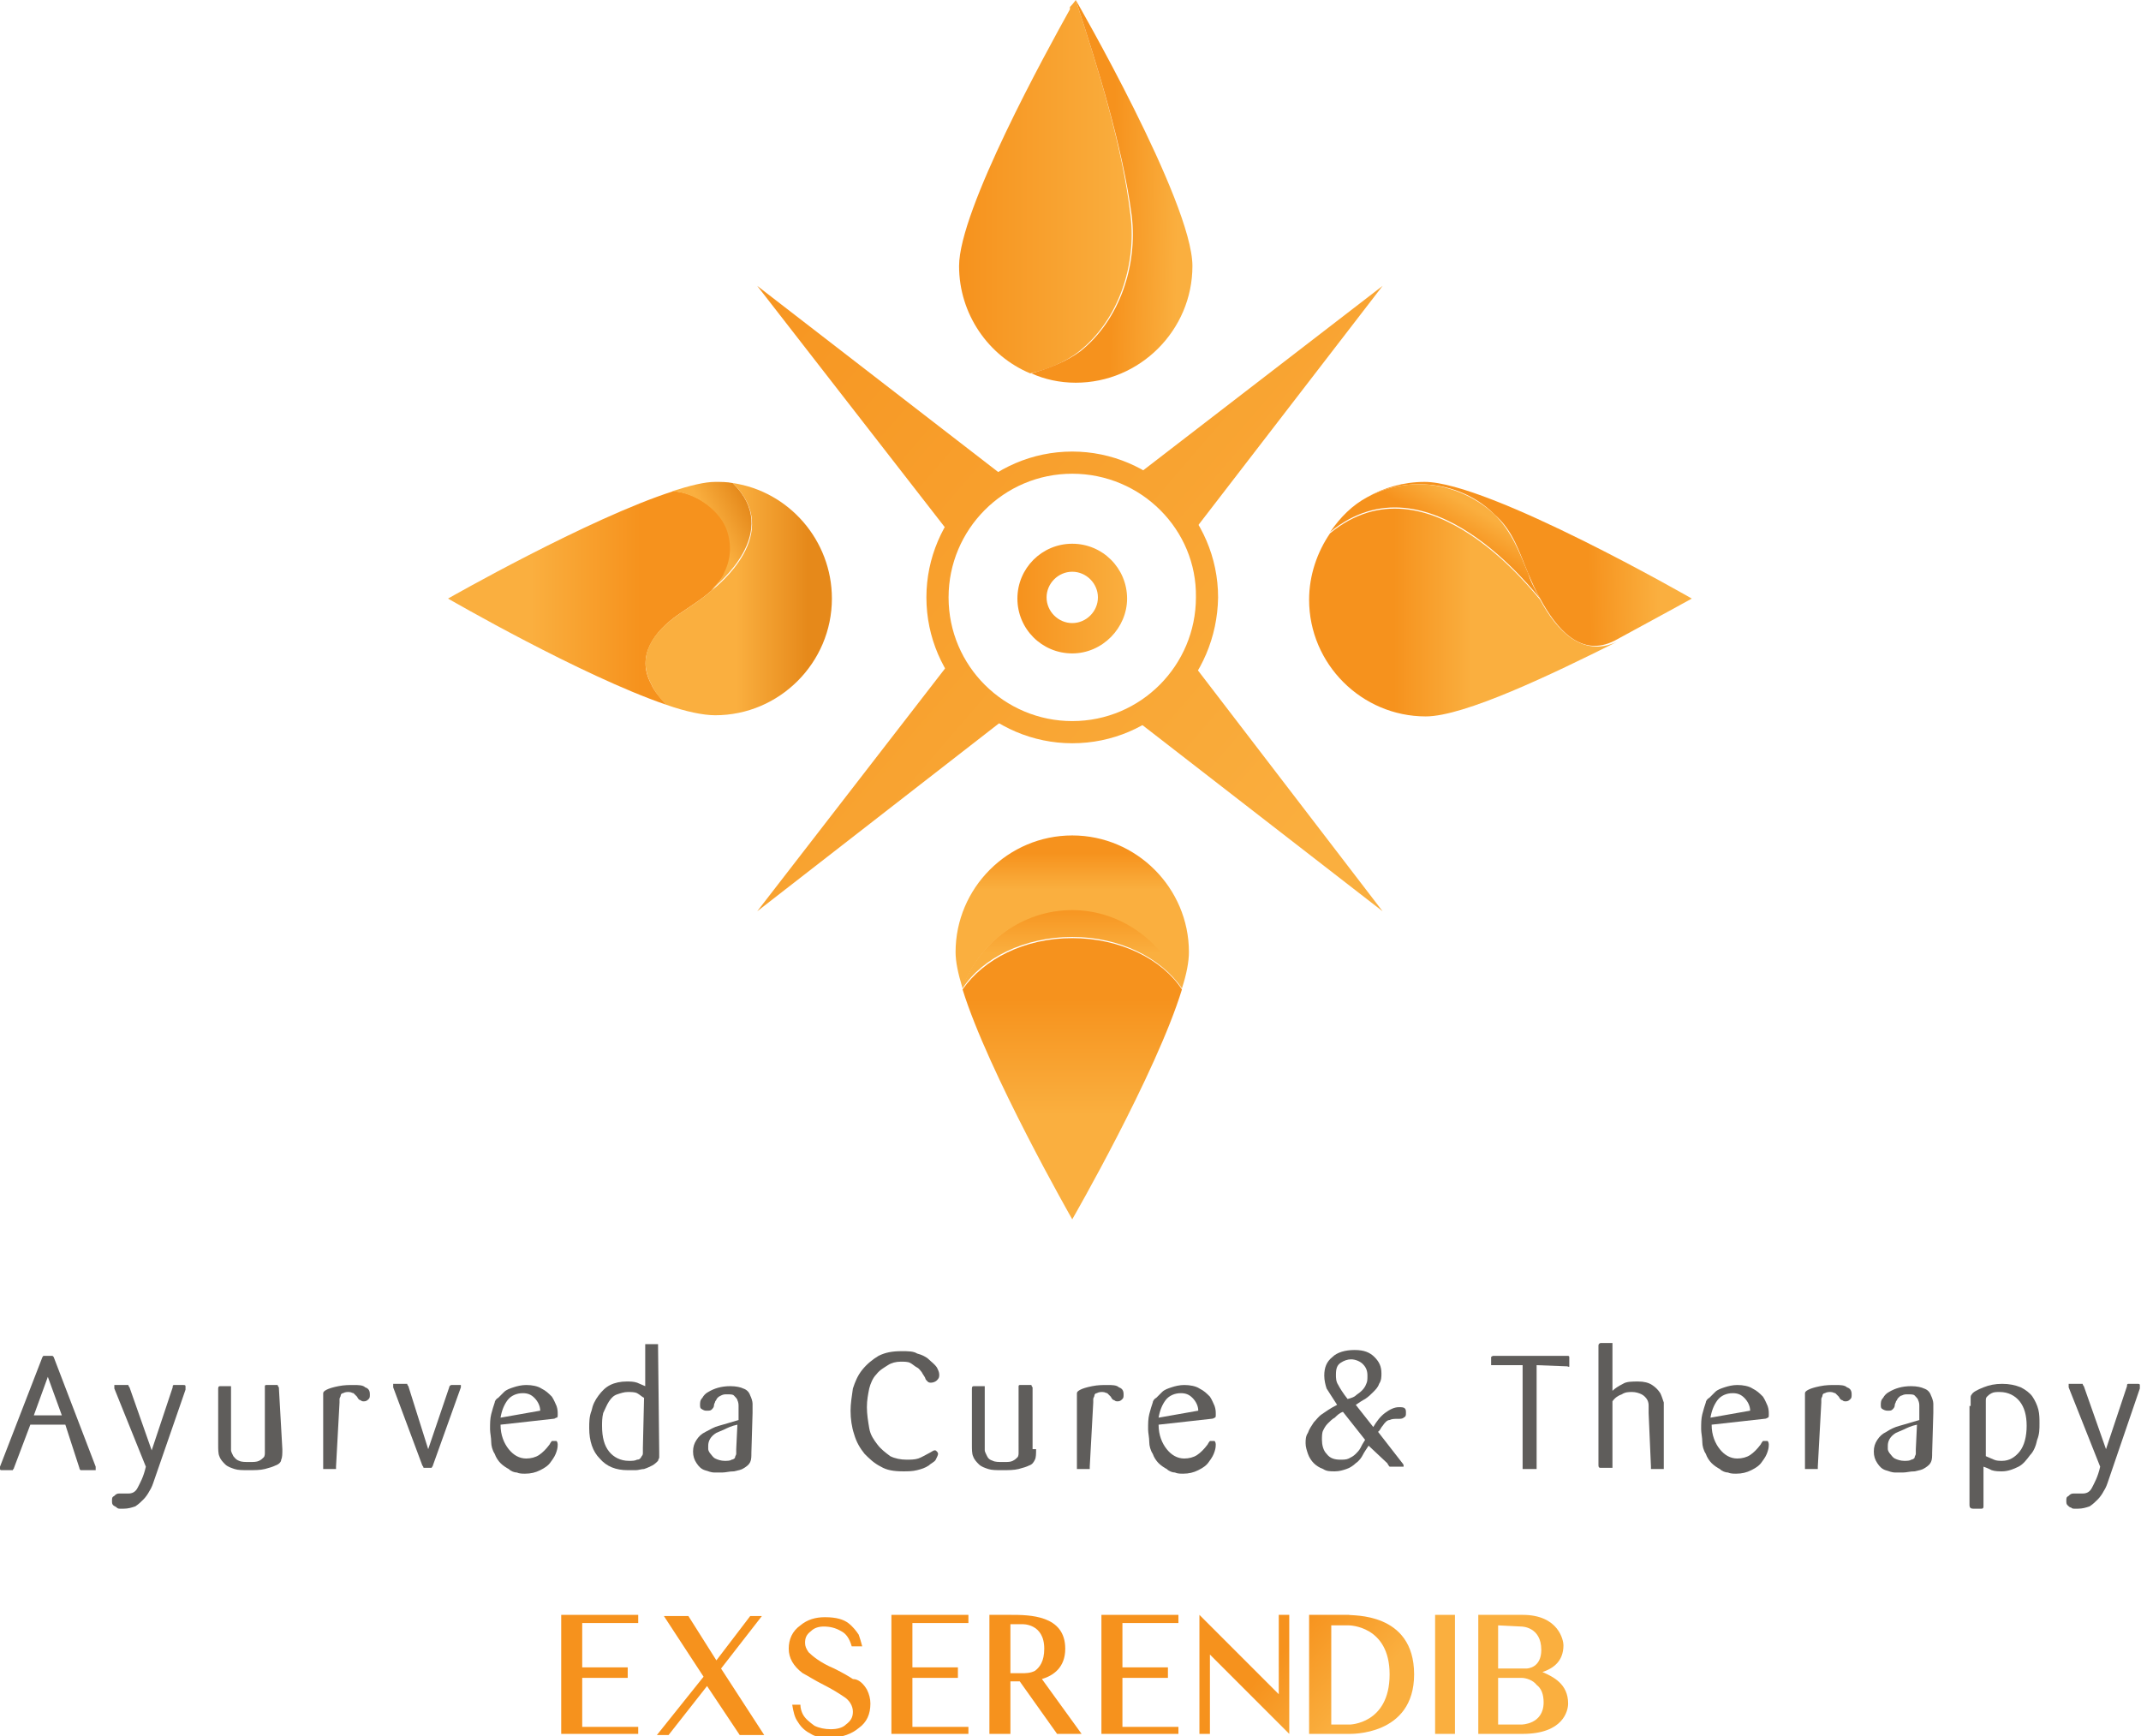 <?xml version="1.0" encoding="utf-8"?>
<!-- Generator: Adobe Illustrator 22.1.0, SVG Export Plug-In . SVG Version: 6.00 Build 0)  -->
<svg version="1.1" id="レイヤー_1" xmlns="http://www.w3.org/2000/svg" xmlns:xlink="http://www.w3.org/1999/xlink" x="0px"
	 y="0px" viewBox="0 0 183.5 148.8" style="enable-background:new 0 0 183.5 148.8;" xml:space="preserve">
<style type="text/css">
	.st0{fill:url(#SVGID_1_);}
	.st1{fill:url(#SVGID_2_);}
	.st2{fill:none;}
	.st3{fill:url(#SVGID_3_);}
	.st4{fill:url(#SVGID_4_);}
	.st5{fill:url(#SVGID_5_);}
	.st6{fill:url(#SVGID_6_);}
	.st7{fill:url(#SVGID_7_);}
	.st8{fill:url(#SVGID_8_);}
	.st9{fill:url(#SVGID_9_);}
	.st10{fill:url(#SVGID_10_);}
	.st11{fill:url(#SVGID_11_);}
	.st12{fill:url(#SVGID_12_);}
	.st13{fill:url(#SVGID_13_);}
	.st14{fill:url(#SVGID_14_);}
	.st15{fill:url(#SVGID_15_);}
	.st16{fill:url(#SVGID_16_);}
	.st17{fill:url(#SVGID_17_);}
	.st18{fill:url(#SVGID_18_);}
	.st19{fill:url(#SVGID_19_);}
	.st20{fill:url(#SVGID_20_);}
	.st21{fill:url(#SVGID_21_);}
	.st22{fill:#5F5D5B;}
	.st23{fill:#D62129;}
	.st24{fill:url(#SVGID_22_);}
	.st25{fill:url(#SVGID_23_);}
	.st26{fill:url(#SVGID_24_);}
	.st27{fill:url(#SVGID_25_);}
	.st28{fill:url(#SVGID_26_);}
	.st29{fill:url(#SVGID_27_);}
</style>
<linearGradient id="SVGID_1_" gradientUnits="userSpaceOnUse" x1="136.153" y1="233.897" x2="142.069" y2="234.013" gradientTransform="matrix(1 0 0 -1 0 282.081)">
	<stop  offset="0" style="stop-color:#F6921D"/>
	<stop  offset="1" style="stop-color:#FAAF3F"/>
</linearGradient>
<path class="st0" d="M132,51.3L132,51.3L132,51.3c-0.4-0.7-0.7-1.4-1-2.1c-0.8-1.9-1.3-3.7-2.9-5.1c-1.7-1.7-4-2.6-6.5-2.6
	c-1.6,0-3.1,0.4-4.4,1.1c1.4-0.8,3.1-1.3,4.9-1.3c5.5,0,22.9,10,22.9,10s-2.9,1.6-6.6,3.6C135.5,56.4,133.4,53.9,132,51.3z"/>
<linearGradient id="SVGID_2_" gradientUnits="userSpaceOnUse" x1="119.473" y1="229.646" x2="126.161" y2="229.646" gradientTransform="matrix(1 0 0 -1 0 282.081)">
	<stop  offset="0" style="stop-color:#F6921D"/>
	<stop  offset="1" style="stop-color:#FAAF3F"/>
</linearGradient>
<path class="st1" d="M122.2,61.4c-5.5,0-10-4.5-10-10c0-2.1,0.7-4.1,1.8-5.7c8.4-6.9,17.6,5.3,18,5.7l0,0l0,0c1.4,2.6,3.6,5,6.6,3.6
	C133,57.8,125.5,61.4,122.2,61.4z"/>
<path class="st2" d="M116.5,27.8C116.5,27.8,116.5,27.8,116.5,27.8c0.7,1.3,1.7,2.4,2.9,3.2"/>
<path class="st2" d="M119.4,31C119.4,31,119.4,31,119.4,31"/>
<path class="st2" d="M138.5,54.9C138.5,54.9,138.5,54.9,138.5,54.9"/>
<linearGradient id="SVGID_3_" gradientUnits="userSpaceOnUse" x1="54.884" y1="230.873" x2="45.494" y2="230.873" gradientTransform="matrix(1 0 0 -1 0 282.081)">
	<stop  offset="0" style="stop-color:#F6921D"/>
	<stop  offset="1" style="stop-color:#FAAF3F"/>
</linearGradient>
<path class="st3" d="M57.7,42.1L57.7,42.1c1.9,0.1,3.9,1.5,4.6,3.1c0.5,1.2,0.5,2.7-0.1,3.8c-0.3,0.6-0.8,1.1-1.2,1.6l0,0l0,0
	c-0.9,0.8-1.9,1.4-2.9,2.1c-2,1.4-3.6,3.5-2.3,5.9c0.3,0.7,0.8,1.2,1.3,1.8c-7.3-2.5-18.7-9.1-18.7-9.1S50.5,44.4,57.7,42.1z"/>
<linearGradient id="SVGID_4_" gradientUnits="userSpaceOnUse" x1="64.437" y1="238.465" x2="61.163" y2="236.719" gradientTransform="matrix(1 0 0 -1 0 282.081)">
	<stop  offset="0" style="stop-color:#E4881A"/>
	<stop  offset="1" style="stop-color:#FAAF3F"/>
</linearGradient>
<path class="st4" d="M61.3,41.3c0.5,0,1,0,1.5,0.1c4.3,4.2-1.3,8.7-1.9,9.2c0.5-0.5,1-1,1.2-1.6c0.6-1.2,0.6-2.6,0.1-3.8
	c-0.7-1.6-2.7-3-4.6-3.1C59.2,41.6,60.4,41.3,61.3,41.3z"/>
<linearGradient id="SVGID_5_" gradientUnits="userSpaceOnUse" x1="69.253" y1="230.683" x2="63.136" y2="230.683" gradientTransform="matrix(1 0 0 -1 0 282.081)">
	<stop  offset="0" style="stop-color:#E6891A"/>
	<stop  offset="1" style="stop-color:#FAAF3F"/>
</linearGradient>
<path class="st5" d="M62.8,41.4c4.8,0.7,8.5,4.9,8.5,9.9c0,5.5-4.5,10-10,10c-1,0-2.5-0.3-4.2-0.9l0,0c-0.5-0.5-1-1.1-1.3-1.8
	c-1.3-2.5,0.3-4.5,2.3-5.9c1-0.7,2-1.3,2.9-2.1l0,0l0,0C61.5,50.2,67.2,45.7,62.8,41.4z"/>
<linearGradient id="SVGID_6_" gradientUnits="userSpaceOnUse" x1="91.865" y1="196.447" x2="91.865" y2="186.484" gradientTransform="matrix(1 0 0 -1 0 282.081)">
	<stop  offset="0" style="stop-color:#F6921D"/>
	<stop  offset="1" style="stop-color:#FAAF3F"/>
</linearGradient>
<path class="st6" d="M82.5,84.8c1.8-2.6,5.3-4.4,9.4-4.4c4.1,0,7.7,1.8,9.4,4.4c-2.2,7.2-9.4,19.7-9.4,19.7S84.7,91.9,82.5,84.8z"/>
<linearGradient id="SVGID_7_" gradientUnits="userSpaceOnUse" x1="91.865" y1="204.667" x2="91.865" y2="200.367" gradientTransform="matrix(1 0 0 -1 0 282.081)">
	<stop  offset="0" style="stop-color:#F6921D"/>
	<stop  offset="1" style="stop-color:#FAAF3F"/>
</linearGradient>
<path class="st7" d="M82.5,84.6c1.4-3.8,5.1-6.7,9.4-6.7s8,2.8,9.4,6.7c0,0,0,0.1,0,0.1c-1.8-2.6-5.3-4.4-9.4-4.4
	c-4.1,0-7.7,1.8-9.4,4.4C82.5,84.7,82.5,84.7,82.5,84.6z"/>
<linearGradient id="SVGID_8_" gradientUnits="userSpaceOnUse" x1="91.889" y1="208.966" x2="91.889" y2="205.823" gradientTransform="matrix(1 0 0 -1 0 282.081)">
	<stop  offset="0" style="stop-color:#F6921D"/>
	<stop  offset="1" style="stop-color:#FAAF3F"/>
</linearGradient>
<path class="st8" d="M81.9,81.6c0-5.5,4.5-10,10-10c5.5,0,10,4.5,10,10c0,0.8-0.2,1.9-0.6,3.1c-1.4-3.8-5.1-6.7-9.4-6.7
	c-4.3,0-8,2.8-9.4,6.7C82.1,83.4,81.9,82.4,81.9,81.6z"/>
<linearGradient id="SVGID_9_" gradientUnits="userSpaceOnUse" x1="82.151" y1="266.041" x2="96.969" y2="266.041" gradientTransform="matrix(1 0 0 -1 0 282.081)">
	<stop  offset="0" style="stop-color:#F6921D"/>
	<stop  offset="1" style="stop-color:#FAAF3F"/>
</linearGradient>
<path class="st9" d="M92.5,30.1c-1.1,0.9-2.8,1.6-4.2,1.9c-3.6-1.5-6.1-5.1-6.1-9.2c0-4.8,7.5-18.4,9.5-22c0,0,0,0,0-0.1
	c0,0,0-0.1,0-0.1C92,0.3,92.2,0,92.2,0c1.9,5.8,4,12.5,4.7,18.5C97.4,22.7,95.9,27.4,92.5,30.1z"/>
<linearGradient id="SVGID_10_" gradientUnits="userSpaceOnUse" x1="95.385" y1="265.604" x2="100.991" y2="265.504" gradientTransform="matrix(1 0 0 -1 0 282.081)">
	<stop  offset="0" style="stop-color:#F6921D"/>
	<stop  offset="1" style="stop-color:#FAAF3F"/>
</linearGradient>
<path class="st10" d="M102.2,22.8c0,5.5-4.5,10-10,10c-1.4,0-2.7-0.3-3.8-0.8c1.4-0.4,3-1,4.2-1.9c3.4-2.7,4.9-7.4,4.4-11.6
	C96.2,12.5,94.1,5.8,92.2,0C92.2,0,102.2,17.3,102.2,22.8z"/>
<g>
	<path class="st2" d="M88.3,32.1c0,0-0.1,0-0.1,0"/>
</g>
<linearGradient id="SVGID_11_" gradientUnits="userSpaceOnUse" x1="124.56" y1="236.184" x2="126.07" y2="238.701" gradientTransform="matrix(1 0 0 -1 0 282.081)">
	<stop  offset="0" style="stop-color:#F6921D"/>
	<stop  offset="1" style="stop-color:#FAAF3F"/>
</linearGradient>
<path class="st11" d="M114,45.6C114,45.6,114.1,45.6,114,45.6L114,45.6c0.9-1.3,1.9-2.3,3.2-3c0,0,0,0,0,0c0,0,0,0,0,0
	c1.3-0.7,2.8-1.1,4.4-1.1c2.4,0,4.8,1,6.5,2.6c1.5,1.5,2.1,3.2,2.9,5.1c0.2,0.7,0.6,1.4,1,2.1C131.6,50.9,122.4,38.7,114,45.6z"/>
<linearGradient id="SVGID_12_" gradientUnits="userSpaceOnUse" x1="88.241" y1="105.376" x2="94.519" y2="99.726" gradientTransform="matrix(1 0 0 -1 0 282.081)">
	<stop  offset="0" style="stop-color:#F6921D"/>
	<stop  offset="1" style="stop-color:#FAAF3F"/>
</linearGradient>
<path class="st12" d="M54.7,148.6h-6.6v-10.2h6.6v0.7h-4.8v3.8h3.9v0.9h-3.9v4.2h4.8V148.6z"/>
<linearGradient id="SVGID_13_" gradientUnits="userSpaceOnUse" x1="91.963" y1="110.623" x2="98.241" y2="104.973" gradientTransform="matrix(1 0 0 -1 0 282.081)">
	<stop  offset="0" style="stop-color:#F6921D"/>
	<stop  offset="1" style="stop-color:#FAAF3F"/>
</linearGradient>
<path class="st13" d="M60.3,143.7l-3.4-5.2H59l2.4,3.8l2.9-3.8h1l-3.5,4.5l3.7,5.7h-2.1l-2.8-4.2l-3.3,4.2h-1L60.3,143.7z"/>
<linearGradient id="SVGID_14_" gradientUnits="userSpaceOnUse" x1="93.725" y1="117.981" x2="100.003" y2="112.331" gradientTransform="matrix(1 0 0 -1 0 282.081)">
	<stop  offset="0" style="stop-color:#F6921D"/>
	<stop  offset="1" style="stop-color:#FAAF3F"/>
</linearGradient>
<path class="st14" d="M74.3,144.8c0.2,0.4,0.3,0.8,0.3,1.2c0,0.9-0.3,1.6-1,2.1c-0.6,0.5-1.4,0.8-2.3,0.8c-0.3,0-0.6,0-0.8,0
	c-0.3,0-0.7-0.1-1-0.3c-0.4-0.2-0.8-0.5-1.1-1c-0.3-0.4-0.4-0.9-0.5-1.5h0.7c0,0.3,0.1,0.6,0.2,0.8c0.2,0.4,0.6,0.7,1,1
	c0.4,0.2,0.9,0.3,1.4,0.3s1-0.1,1.3-0.4c0.4-0.3,0.6-0.6,0.6-1.1c0-0.5-0.3-1-0.8-1.3c-0.3-0.2-0.9-0.6-1.7-1
	c-0.8-0.4-1.4-0.8-1.8-1c-0.8-0.6-1.2-1.3-1.2-2.1s0.3-1.5,1-2c0.6-0.5,1.3-0.7,2.1-0.7l0,0c1,0,1.6,0.2,2,0.5
	c0.4,0.3,0.7,0.7,0.9,1c0.1,0.3,0.2,0.6,0.3,1H73c-0.2-0.7-0.5-1.1-0.9-1.3c-0.5-0.3-1-0.4-1.5-0.4c-0.4,0-0.8,0.1-1.1,0.4
	c-0.4,0.3-0.5,0.6-0.5,1c0,0.3,0.1,0.5,0.3,0.8c0.3,0.3,1,0.9,2.2,1.4c0.8,0.4,1.3,0.7,1.6,0.9C73.6,143.9,74,144.3,74.3,144.8z"/>
<linearGradient id="SVGID_15_" gradientUnits="userSpaceOnUse" x1="97.134" y1="122.907" x2="103.412" y2="117.257" gradientTransform="matrix(1 0 0 -1 0 282.081)">
	<stop  offset="0" style="stop-color:#F6921D"/>
	<stop  offset="1" style="stop-color:#FAAF3F"/>
</linearGradient>
<path class="st15" d="M83,148.6h-6.6v-10.2H83v0.7h-4.8v3.8h3.9v0.9h-3.9v4.2H83V148.6z"/>
<linearGradient id="SVGID_16_" gradientUnits="userSpaceOnUse" x1="99.806" y1="127.138" x2="106.084" y2="121.487" gradientTransform="matrix(1 0 0 -1 0 282.081)">
	<stop  offset="0" style="stop-color:#F6921D"/>
	<stop  offset="1" style="stop-color:#FAAF3F"/>
</linearGradient>
<path class="st16" d="M90.6,148.6l-3.2-4.5h-0.8v4.5h-1.8v-10.2h1.8c1.6,0,4.7,0,4.7,2.9c0,1.6-1,2.3-2,2.6l3.4,4.7H90.6z
	 M89.5,141.3c0-2.2-1.9-2.1-1.9-2.1h-1v4.2h1c0.3,0,0.7,0,1.1-0.2h0C89.1,142.9,89.5,142.4,89.5,141.3z"/>
<linearGradient id="SVGID_17_" gradientUnits="userSpaceOnUse" x1="103.995" y1="132.901" x2="110.273" y2="127.251" gradientTransform="matrix(1 0 0 -1 0 282.081)">
	<stop  offset="0" style="stop-color:#F6921D"/>
	<stop  offset="1" style="stop-color:#FAAF3F"/>
</linearGradient>
<path class="st17" d="M101,148.6h-6.6v-10.2h6.6v0.7h-4.8v3.8h3.9v0.9h-3.9v4.2h4.8V148.6z"/>
<linearGradient id="SVGID_18_" gradientUnits="userSpaceOnUse" x1="107.49" y1="137.861" x2="113.768" y2="132.21" gradientTransform="matrix(1 0 0 -1 0 282.081)">
	<stop  offset="0" style="stop-color:#F6921D"/>
	<stop  offset="1" style="stop-color:#FAAF3F"/>
</linearGradient>
<path class="st18" d="M110.5,138.4v10.2l-6.8-6.8v6.8h-0.9v-10.2l6.8,6.8v-6.8H110.5z"/>
<linearGradient id="SVGID_19_" gradientUnits="userSpaceOnUse" x1="110.719" y1="142.655" x2="116.997" y2="137.004" gradientTransform="matrix(1 0 0 -1 0 282.081)">
	<stop  offset="0" style="stop-color:#F6921D"/>
	<stop  offset="1" style="stop-color:#FAAF3F"/>
</linearGradient>
<path class="st19" d="M121.2,143.5c0,5.3-5.5,5.1-5.6,5.1h-3.4v-10.2h3.4C115.8,138.5,121.2,138.1,121.2,143.5z M119.1,143.5
	c0-4.2-3.5-4.2-3.5-4.2h-1.5v8.5h1.6C115.6,147.8,119.1,147.8,119.1,143.5z"/>
<linearGradient id="SVGID_20_" gradientUnits="userSpaceOnUse" x1="113.746" y1="147.628" x2="120.024" y2="141.978" gradientTransform="matrix(1 0 0 -1 0 282.081)">
	<stop  offset="0" style="stop-color:#F6921D"/>
	<stop  offset="1" style="stop-color:#FAAF3F"/>
</linearGradient>
<path class="st20" d="M124.7,148.6H123v-10.2h1.7V148.6z"/>
<linearGradient id="SVGID_21_" gradientUnits="userSpaceOnUse" x1="115.577" y1="150.934" x2="121.855" y2="145.284" gradientTransform="matrix(1 0 0 -1 0 282.081)">
	<stop  offset="0" style="stop-color:#F6921D"/>
	<stop  offset="1" style="stop-color:#FAAF3F"/>
</linearGradient>
<path class="st21" d="M134.4,146c0,0.6-0.4,2.6-3.9,2.6h-3.8v-10.2h3.8c3.1,0,3.5,2.2,3.5,2.6c0,1.4-0.9,2-1.8,2.3
	C133.1,143.7,134.4,144.3,134.4,146z M128.4,139.3v3.7h2.4c0.2,0,1.3-0.1,1.3-1.6c0-2-1.7-2-1.7-2L128.4,139.3L128.4,139.3z
	 M132.3,145.9c0-0.7-0.2-1.2-0.6-1.5c-0.3-0.4-0.9-0.6-1.3-0.6h-2v4h2C130.4,147.8,132.3,147.8,132.3,145.9z"/>
<path class="st22" d="M5.6,122.1h-3l-1.4,3.7c0,0.1-0.1,0.1-0.1,0.2c0,0-0.1,0-0.2,0H0.2c0,0-0.1,0-0.1,0c-0.1,0-0.1-0.1-0.1-0.1
	l0-0.1c0-0.1,0-0.1,0-0.1l3.6-9.3c0-0.1,0.1-0.1,0.1-0.2c0,0,0.1,0,0.1,0h0.6c0,0,0.1,0,0.1,0c0,0,0,0,0.1,0.1l3.6,9.4v0
	c0,0.1,0,0.1,0,0.2c0,0,0,0.1,0,0.1c0,0-0.1,0-0.1,0h-1c-0.1,0-0.2,0-0.2,0c0,0-0.1-0.1-0.1-0.2L5.6,122.1z M5.3,121.3L4.1,118
	l-1.2,3.3H5.3z"/>
<path class="st22" d="M13.2,126.9c-0.1,0.3-0.2,0.6-0.4,0.9c-0.1,0.2-0.3,0.5-0.5,0.7c-0.2,0.2-0.4,0.4-0.7,0.6
	c-0.3,0.1-0.6,0.2-1,0.2c-0.1,0-0.2,0-0.3,0s-0.2,0-0.3-0.1s-0.2-0.1-0.3-0.2c-0.1-0.1-0.1-0.2-0.1-0.4c0-0.2,0-0.3,0.2-0.4
	c0.1-0.1,0.2-0.2,0.4-0.2c0,0,0.1,0,0.4,0c0.2,0,0.3,0,0.4,0c0.3,0,0.6-0.1,0.8-0.5s0.5-0.9,0.7-1.8L9.8,119l0,0c0-0.1,0-0.1,0-0.2
	c0-0.1,0-0.1,0-0.1c0,0,0.1,0,0.2,0h0.8c0.1,0,0.2,0,0.2,0c0,0,0,0.1,0.1,0.2l1.9,5.4l1.8-5.4c0-0.1,0-0.2,0.1-0.2c0,0,0,0,0.1,0
	h0.7c0.1,0,0.2,0,0.2,0.1c0,0,0,0,0,0.1c0,0,0,0.1,0,0.2L13.2,126.9z"/>
<path class="st22" d="M24.2,124.2c0,0.4,0,0.7-0.1,0.9c0,0.2-0.2,0.4-0.5,0.5c-0.2,0.1-0.5,0.2-0.9,0.3c-0.4,0.1-0.9,0.1-1.4,0.1
	s-0.9,0-1.2-0.1c-0.3-0.1-0.6-0.2-0.8-0.4c-0.2-0.2-0.4-0.4-0.5-0.7c-0.1-0.2-0.1-0.6-0.1-1V119c0-0.2,0.1-0.2,0.2-0.2h0.7
	c0.1,0,0.2,0,0.2,0c0,0,0,0.1,0,0.2v4.7l0,0c0,0.2,0,0.4,0,0.6c0,0.1,0.1,0.3,0.2,0.5c0.1,0.1,0.2,0.3,0.5,0.4
	c0.2,0.1,0.5,0.1,0.9,0.1c0.3,0,0.6,0,0.8-0.1c0.2-0.1,0.3-0.2,0.4-0.3c0.1-0.1,0.1-0.3,0.1-0.4c0-0.1,0-0.3,0-0.6V119
	c0-0.1,0-0.1,0-0.2c0,0,0-0.1,0.1-0.1c0,0,0.3,0,0.8,0c0.1,0,0.2,0,0.2,0c0,0,0,0.1,0.1,0.2L24.2,124.2L24.2,124.2z"/>
<path class="st22" d="M28.8,125.7c0,0.1,0,0.2,0,0.2c0,0-0.1,0-0.2,0h-0.7c-0.1,0-0.2,0-0.2,0s0-0.1,0-0.2v-5.8c0-0.2,0-0.4,0-0.5
	c0-0.1,0.1-0.2,0.3-0.3c0.2-0.1,0.5-0.2,1-0.3s0.9-0.1,1.3-0.1c0.4,0,0.8,0,1,0.2c0.3,0.1,0.4,0.3,0.4,0.6c0,0.2,0,0.3-0.1,0.4
	c-0.1,0.1-0.2,0.2-0.4,0.2c-0.1,0-0.2,0-0.3-0.1c-0.1,0-0.2-0.1-0.3-0.3c-0.1-0.1-0.2-0.2-0.3-0.3c-0.1,0-0.2-0.1-0.4-0.1
	s-0.3,0-0.5,0.1c-0.1,0-0.2,0.1-0.2,0.2c0,0.1-0.1,0.2-0.1,0.3c0,0.1,0,0.2,0,0.3l0,0L28.8,125.7L28.8,125.7z"/>
<path class="st22" d="M36.7,124.2l1.8-5.3c0-0.1,0.1-0.2,0.2-0.2h0.7c0,0,0.1,0,0.1,0s0,0,0,0.1v0c0,0,0,0.1,0,0.1l-2.4,6.7
	c0,0.1-0.1,0.1-0.1,0.2c0,0-0.1,0-0.1,0h-0.5c0,0-0.1,0-0.1,0c0,0,0-0.1-0.1-0.2l-2.5-6.7c0-0.1,0-0.1,0-0.2c0-0.1,0-0.1,0-0.1
	s0.1,0,0.1,0h0.9c0.1,0,0.2,0,0.2,0c0,0,0,0.1,0.1,0.2L36.7,124.2z"/>
<path class="st22" d="M42.9,122.1c0,0.9,0.3,1.6,0.7,2.1c0.4,0.5,0.9,0.8,1.5,0.8c0.4,0,0.8-0.1,1.1-0.3c0.3-0.2,0.6-0.5,0.9-0.9
	c0.1-0.2,0.2-0.3,0.2-0.3c0,0,0.1,0,0.2,0c0,0,0.1,0,0.2,0c0,0,0.1,0.1,0.1,0.3c0,0.1,0,0.3-0.1,0.6c-0.1,0.3-0.2,0.5-0.5,0.9
	c-0.2,0.3-0.5,0.5-0.9,0.7c-0.4,0.2-0.8,0.3-1.3,0.3c-0.2,0-0.5,0-0.7-0.1c-0.2,0-0.5-0.1-0.7-0.3c-0.2-0.1-0.5-0.3-0.7-0.5
	c-0.2-0.2-0.4-0.5-0.5-0.8c-0.2-0.3-0.3-0.7-0.3-1c0-0.4-0.1-0.8-0.1-1.1c0-0.5,0-0.9,0.1-1.3c0.1-0.4,0.2-0.7,0.3-1
	c0-0.1,0.1-0.3,0.3-0.4c0.1-0.1,0.3-0.3,0.5-0.5c0.2-0.2,0.5-0.3,0.8-0.4c0.3-0.1,0.7-0.2,1.1-0.2c0.5,0,1,0.1,1.3,0.3
	c0.4,0.2,0.6,0.4,0.9,0.7c0.2,0.3,0.3,0.6,0.4,0.8c0.1,0.3,0.1,0.5,0.1,0.7s0,0.3-0.1,0.3s-0.1,0.1-0.3,0.1l0,0L42.9,122.1z
	 M46.3,120.9c0-0.4-0.2-0.8-0.5-1.1c-0.3-0.3-0.6-0.4-1-0.4c-0.5,0-1,0.2-1.3,0.6c-0.3,0.4-0.5,0.9-0.6,1.5L46.3,120.9z"/>
<path class="st22" d="M56.5,124.5c0,0.2,0,0.3,0,0.4c0,0.1-0.1,0.2-0.1,0.3c-0.1,0.1-0.3,0.3-0.5,0.4c-0.2,0.1-0.4,0.2-0.7,0.3
	c-0.2,0-0.5,0.1-0.7,0.1c-0.2,0-0.5,0-0.7,0c-1,0-1.8-0.3-2.4-1c-0.6-0.6-0.9-1.5-0.9-2.6c0-0.5,0-1,0.2-1.5
	c0.1-0.5,0.3-0.9,0.6-1.3c0.3-0.4,0.6-0.7,1-0.9c0.4-0.2,0.9-0.3,1.4-0.3c0.3,0,0.6,0,0.9,0.1c0.2,0.1,0.5,0.2,0.7,0.3v-3.4
	c0-0.1,0-0.2,0-0.2c0,0,0.1,0,0.2,0h0.7c0.1,0,0.2,0,0.2,0c0,0,0,0.1,0,0.2L56.5,124.5L56.5,124.5z M55.2,119.8
	c-0.2-0.1-0.4-0.3-0.6-0.4s-0.5-0.1-0.8-0.1c-0.3,0-0.6,0.1-0.9,0.2c-0.3,0.1-0.5,0.3-0.7,0.6c-0.2,0.3-0.3,0.6-0.5,1
	c-0.1,0.4-0.1,0.8-0.1,1.1c0,1,0.2,1.7,0.6,2.2s1,0.8,1.7,0.8c0.3,0,0.5,0,0.7-0.1c0.2,0,0.3-0.1,0.4-0.3c0.1-0.1,0.1-0.2,0.1-0.3
	c0-0.1,0-0.2,0-0.4l0,0L55.2,119.8L55.2,119.8z"/>
<path class="st22" d="M64.4,124.5c0,0.3,0,0.6-0.1,0.8c-0.1,0.2-0.2,0.3-0.5,0.5s-0.5,0.2-0.9,0.3c-0.4,0-0.7,0.1-1,0.1
	c-0.2,0-0.4,0-0.7,0c-0.2,0-0.5-0.1-0.8-0.2s-0.5-0.3-0.7-0.6c-0.2-0.3-0.3-0.6-0.3-1c0-0.4,0.1-0.7,0.3-1c0.2-0.3,0.4-0.5,0.8-0.7
	s0.7-0.4,1.1-0.5c0.4-0.1,1-0.3,1.7-0.5v-0.7c0-0.2,0-0.4,0-0.5c0-0.1,0-0.3-0.1-0.5c0-0.1-0.2-0.3-0.3-0.4
	c-0.1-0.1-0.3-0.1-0.6-0.1c-0.2,0-0.3,0-0.5,0.1s-0.2,0.1-0.3,0.2c-0.1,0.1-0.1,0.2-0.2,0.3c0,0.1-0.1,0.2-0.1,0.3l0,0
	c0,0.2-0.1,0.3-0.2,0.4s-0.2,0.1-0.4,0.1s-0.2,0-0.4-0.1s-0.2-0.2-0.2-0.4s0-0.4,0.2-0.6c0.1-0.2,0.3-0.4,0.5-0.5
	c0.5-0.3,1.1-0.5,1.9-0.5c0.5,0,0.9,0.1,1.1,0.2c0.3,0.1,0.5,0.3,0.6,0.6c0.1,0.2,0.2,0.5,0.2,0.7c0,0.2,0,0.5,0,0.8l0,0L64.4,124.5
	L64.4,124.5z M63.2,122.1c-0.5,0.1-0.9,0.3-1.1,0.4c-0.2,0.1-0.5,0.2-0.7,0.3c-0.5,0.3-0.7,0.7-0.7,1.1c0,0.1,0,0.2,0,0.3
	c0,0.1,0.1,0.3,0.2,0.4c0.1,0.1,0.2,0.3,0.4,0.4c0.2,0.1,0.5,0.2,0.8,0.2c0.2,0,0.5,0,0.6-0.1c0.1,0,0.3-0.1,0.3-0.2
	c0-0.1,0.1-0.2,0.1-0.3c0-0.1,0-0.2,0-0.4L63.2,122.1L63.2,122.1z"/>
<path class="st22" d="M79.3,118.1c-0.1-0.2-0.2-0.3-0.3-0.5c-0.1-0.1-0.2-0.3-0.4-0.4c-0.2-0.1-0.4-0.3-0.6-0.4
	c-0.2-0.1-0.5-0.1-0.8-0.1c-0.4,0-0.8,0.1-1.1,0.3c-0.3,0.2-0.7,0.4-1,0.8c-0.3,0.3-0.5,0.8-0.6,1.2c-0.1,0.5-0.2,1-0.2,1.6
	c0,0.6,0.1,1.2,0.2,1.8c0.1,0.6,0.4,1,0.7,1.4c0.3,0.4,0.7,0.7,1.1,1c0.4,0.2,0.9,0.3,1.4,0.3c0.3,0,0.7,0,1-0.1
	c0.3-0.1,0.6-0.3,1-0.5c0,0,0,0,0,0c0.2-0.1,0.3-0.2,0.4-0.2s0.1,0,0.2,0.1c0,0,0.1,0.1,0.1,0.2c0,0.1-0.1,0.3-0.2,0.5
	c-0.1,0.2-0.4,0.3-0.6,0.5c-0.3,0.2-0.6,0.3-1,0.4c-0.4,0.1-0.8,0.1-1.2,0.1c-0.8,0-1.4-0.1-1.9-0.4c-0.6-0.3-1-0.7-1.4-1.1
	c-0.4-0.5-0.7-1-0.9-1.7c-0.2-0.6-0.3-1.3-0.3-2c0-0.6,0.1-1.2,0.2-1.9c0.2-0.6,0.4-1.1,0.8-1.6c0.4-0.5,0.9-0.9,1.4-1.2
	c0.6-0.3,1.2-0.4,2-0.4c0.5,0,1,0,1.3,0.2c0.4,0.1,0.8,0.3,1,0.5s0.5,0.4,0.7,0.7c0.1,0.2,0.2,0.4,0.2,0.6c0,0.2,0,0.3-0.2,0.5
	c-0.1,0.1-0.3,0.2-0.5,0.2c-0.1,0-0.2,0-0.3-0.1C79.4,118.3,79.3,118.2,79.3,118.1z"/>
<path class="st22" d="M88.8,124.2c0,0.4,0,0.7-0.1,0.9s-0.2,0.4-0.5,0.5c-0.2,0.1-0.5,0.2-0.9,0.3s-0.9,0.1-1.4,0.1
	c-0.5,0-0.9,0-1.2-0.1c-0.3-0.1-0.6-0.2-0.8-0.4c-0.2-0.2-0.4-0.4-0.5-0.7c-0.1-0.2-0.1-0.6-0.1-1V119c0-0.2,0.1-0.2,0.2-0.2h0.7
	c0.1,0,0.2,0,0.2,0c0,0,0,0.1,0,0.2v4.7l0,0c0,0.2,0,0.4,0,0.6c0,0.1,0.1,0.3,0.2,0.5s0.2,0.3,0.5,0.4c0.2,0.1,0.5,0.1,0.9,0.1
	s0.6,0,0.8-0.1c0.2-0.1,0.3-0.2,0.4-0.3c0.1-0.1,0.1-0.3,0.1-0.4c0-0.1,0-0.3,0-0.6V119c0-0.1,0-0.1,0-0.2c0,0,0-0.1,0.1-0.1
	c0,0,0.3,0,0.8,0c0.1,0,0.2,0,0.2,0c0,0,0,0.1,0.1,0.2V124.2L88.8,124.2z"/>
<path class="st22" d="M93.4,125.7c0,0.1,0,0.2,0,0.2c0,0-0.1,0-0.2,0h-0.7c-0.1,0-0.2,0-0.2,0c0,0,0-0.1,0-0.2v-5.8
	c0-0.2,0-0.4,0-0.5c0-0.1,0.1-0.2,0.3-0.3c0.2-0.1,0.5-0.2,1-0.3s0.9-0.1,1.3-0.1s0.8,0,1,0.2c0.3,0.1,0.4,0.3,0.4,0.6
	c0,0.2,0,0.3-0.1,0.4s-0.2,0.2-0.4,0.2c-0.1,0-0.2,0-0.3-0.1c-0.1,0-0.2-0.1-0.3-0.3c-0.1-0.1-0.2-0.2-0.3-0.3
	c-0.1,0-0.2-0.1-0.4-0.1s-0.3,0-0.5,0.1c-0.1,0-0.2,0.1-0.2,0.2c0,0.1-0.1,0.2-0.1,0.3c0,0.1,0,0.2,0,0.3l0,0L93.4,125.7L93.4,125.7
	z"/>
<path class="st22" d="M99.3,122.1c0,0.9,0.3,1.6,0.7,2.1c0.4,0.5,0.9,0.8,1.5,0.8c0.4,0,0.8-0.1,1.1-0.3s0.6-0.5,0.9-0.9
	c0.1-0.2,0.2-0.3,0.2-0.3c0,0,0.1,0,0.2,0c0,0,0.1,0,0.2,0c0,0,0.1,0.1,0.1,0.3c0,0.1,0,0.3-0.1,0.6c-0.1,0.3-0.2,0.5-0.5,0.9
	c-0.2,0.3-0.5,0.5-0.9,0.7c-0.4,0.2-0.8,0.3-1.3,0.3c-0.2,0-0.5,0-0.7-0.1c-0.2,0-0.5-0.1-0.7-0.3c-0.2-0.1-0.5-0.3-0.7-0.5
	c-0.2-0.2-0.4-0.5-0.5-0.8c-0.2-0.3-0.3-0.7-0.3-1c0-0.4-0.1-0.8-0.1-1.1c0-0.5,0-0.9,0.1-1.3c0.1-0.4,0.2-0.7,0.3-1
	c0-0.1,0.1-0.3,0.3-0.4c0.1-0.1,0.3-0.3,0.5-0.5c0.2-0.2,0.5-0.3,0.8-0.4c0.3-0.1,0.7-0.2,1.1-0.2c0.5,0,1,0.1,1.3,0.3
	c0.4,0.2,0.6,0.4,0.9,0.7c0.2,0.3,0.3,0.6,0.4,0.8c0.1,0.3,0.1,0.5,0.1,0.7s0,0.3-0.1,0.3c0,0-0.1,0.1-0.3,0.1l0,0L99.3,122.1z
	 M102.7,120.9c0-0.4-0.2-0.8-0.5-1.1c-0.3-0.3-0.6-0.4-1-0.4c-0.5,0-1,0.2-1.3,0.6c-0.3,0.4-0.5,0.9-0.6,1.5L102.7,120.9z"/>
<path class="st22" d="M117.3,123.9c-0.2,0.3-0.4,0.6-0.5,0.8c-0.1,0.2-0.3,0.5-0.6,0.7c-0.2,0.2-0.5,0.4-0.8,0.5
	c-0.3,0.1-0.6,0.2-1,0.2c-0.4,0-0.7,0-1-0.2c-0.3-0.1-0.6-0.3-0.8-0.5c-0.2-0.2-0.4-0.5-0.5-0.8c-0.1-0.3-0.2-0.6-0.2-0.9
	c0-0.3,0-0.6,0.2-0.9c0.1-0.3,0.3-0.6,0.5-0.9c0.2-0.2,0.4-0.5,0.7-0.7c0.3-0.2,0.7-0.5,1.3-0.8c-0.4-0.6-0.7-1.1-0.9-1.4
	c-0.1-0.3-0.2-0.7-0.2-1.1c0-0.7,0.2-1.2,0.7-1.6c0.4-0.4,1.1-0.6,1.9-0.6c0.8,0,1.3,0.2,1.7,0.6c0.4,0.4,0.6,0.8,0.6,1.4
	c0,0.3,0,0.6-0.2,0.9c-0.1,0.3-0.3,0.5-0.5,0.7c-0.2,0.2-0.4,0.4-0.7,0.6c-0.2,0.1-0.5,0.3-0.8,0.5l1.5,1.9c0.3-0.5,0.6-0.9,1-1.2
	c0.4-0.3,0.8-0.5,1.2-0.5c0.2,0,0.4,0,0.5,0.1s0.1,0.2,0.1,0.4c0,0.2,0,0.3-0.2,0.4c-0.1,0.1-0.3,0.1-0.5,0.1c-0.3,0-0.5,0-0.7,0.1
	c-0.2,0-0.4,0.2-0.6,0.5c0,0-0.1,0.1-0.2,0.3c-0.1,0.1-0.1,0.2-0.2,0.2l2.1,2.7l0,0c0.1,0.1,0.1,0.2,0.1,0.2c0,0,0,0.1,0,0.1
	c0,0-0.1,0-0.2,0h-0.7c-0.2,0-0.3,0-0.3,0c0,0-0.1-0.1-0.2-0.3L117.3,123.9z M115.1,121c-0.3,0.1-0.5,0.3-0.7,0.5
	c-0.2,0.1-0.4,0.3-0.6,0.5c-0.2,0.2-0.3,0.4-0.4,0.6c-0.1,0.2-0.1,0.5-0.1,0.8c0,0.4,0.1,0.9,0.4,1.2c0.3,0.4,0.7,0.5,1.2,0.5
	c0.2,0,0.5,0,0.7-0.1c0.2-0.1,0.4-0.2,0.6-0.4c0.1-0.1,0.3-0.3,0.4-0.5c0.1-0.2,0.2-0.4,0.4-0.7L115.1,121z M116.2,119.6
	c0.1-0.1,0.3-0.2,0.5-0.4c0.1-0.1,0.3-0.3,0.4-0.6c0.1-0.2,0.1-0.4,0.1-0.7c0-0.4-0.1-0.7-0.4-1c-0.2-0.2-0.6-0.4-1-0.4
	c-0.3,0-0.6,0.1-0.9,0.3c-0.3,0.2-0.4,0.5-0.4,1c0,0.3,0,0.6,0.2,0.9c0.1,0.2,0.4,0.7,0.8,1.2C115.9,119.8,116.1,119.7,116.2,119.6z
	"/>
<path class="st22" d="M131.7,117v8.7c0,0.1,0,0.2,0,0.2c0,0-0.1,0-0.2,0h-0.8c-0.1,0-0.2,0-0.2,0c0,0,0-0.1,0-0.2V117h-2.5
	c-0.1,0-0.2,0-0.2,0c0,0,0-0.1,0-0.2c0-0.3,0-0.5,0-0.5c0,0,0.1-0.1,0.2-0.1h6.3c0.1,0,0.2,0,0.2,0.1c0,0,0,0.2,0,0.6
	c0,0.1,0,0.1,0,0.2s-0.1,0-0.2,0L131.7,117L131.7,117z"/>
<path class="st22" d="M141.3,121.1c0-0.2,0-0.4,0-0.6c0-0.1,0-0.3-0.1-0.5c-0.1-0.2-0.3-0.4-0.5-0.5s-0.5-0.2-0.8-0.2
	s-0.6,0-0.9,0.2c-0.3,0.1-0.6,0.3-0.8,0.6v5.4c0,0.1,0,0.2,0,0.3c0,0-0.1,0-0.2,0h-0.8c-0.2,0-0.2-0.1-0.2-0.3v-10.2
	c0-0.1,0.1-0.2,0.2-0.2h0.8c0.1,0,0.2,0,0.2,0c0,0,0,0.1,0,0.2v3.9h0c0.2-0.2,0.5-0.4,0.9-0.6c0.3-0.2,0.8-0.2,1.3-0.2
	c0.5,0,0.9,0.1,1.2,0.3c0.3,0.2,0.5,0.4,0.7,0.7c0.1,0.2,0.2,0.5,0.3,0.8c0,0.2,0,0.5,0,0.7l0,0v4.7c0,0.1,0,0.2,0,0.3
	c0,0-0.1,0-0.2,0h-0.7l0,0c-0.1,0-0.2,0-0.2,0c0,0,0-0.1,0-0.2L141.3,121.1L141.3,121.1z"/>
<path class="st22" d="M146.7,122.1c0,0.9,0.3,1.6,0.7,2.1c0.4,0.5,0.9,0.8,1.5,0.8c0.4,0,0.8-0.1,1.1-0.3c0.3-0.2,0.6-0.5,0.9-0.9
	c0.1-0.2,0.2-0.3,0.2-0.3c0,0,0.1,0,0.2,0c0,0,0.1,0,0.2,0c0,0,0.1,0.1,0.1,0.3c0,0.1,0,0.3-0.1,0.6c-0.1,0.3-0.2,0.5-0.5,0.9
	c-0.2,0.3-0.5,0.5-0.9,0.7c-0.4,0.2-0.8,0.3-1.3,0.3c-0.2,0-0.5,0-0.7-0.1c-0.2,0-0.5-0.1-0.7-0.3c-0.2-0.1-0.5-0.3-0.7-0.5
	c-0.2-0.2-0.4-0.5-0.5-0.8c-0.2-0.3-0.3-0.7-0.3-1c0-0.4-0.1-0.8-0.1-1.1c0-0.5,0-0.9,0.1-1.3c0.1-0.4,0.2-0.7,0.3-1
	c0-0.1,0.1-0.3,0.3-0.4c0.1-0.1,0.3-0.3,0.5-0.5c0.2-0.2,0.5-0.3,0.8-0.4c0.3-0.1,0.7-0.2,1.1-0.2c0.5,0,1,0.1,1.3,0.3
	c0.4,0.2,0.6,0.4,0.9,0.7c0.2,0.3,0.3,0.6,0.4,0.8c0.1,0.3,0.1,0.5,0.1,0.7s0,0.3-0.1,0.3c0,0-0.1,0.1-0.3,0.1l0,0L146.7,122.1z
	 M150,120.9c0-0.4-0.2-0.8-0.5-1.1c-0.3-0.3-0.6-0.4-1-0.4c-0.5,0-1,0.2-1.3,0.6c-0.3,0.4-0.5,0.9-0.6,1.5L150,120.9z"/>
<path class="st22" d="M155.8,125.7c0,0.1,0,0.2,0,0.2c0,0-0.1,0-0.2,0h-0.7c-0.1,0-0.2,0-0.2,0s0-0.1,0-0.2v-5.8c0-0.2,0-0.4,0-0.5
	c0-0.1,0.1-0.2,0.3-0.3c0.2-0.1,0.5-0.2,1-0.3s0.9-0.1,1.3-0.1c0.4,0,0.8,0,1,0.2c0.3,0.1,0.4,0.3,0.4,0.6c0,0.2,0,0.3-0.1,0.4
	c-0.1,0.1-0.2,0.2-0.4,0.2c-0.1,0-0.2,0-0.3-0.1c-0.1,0-0.2-0.1-0.3-0.3c-0.1-0.1-0.2-0.2-0.3-0.3c-0.1,0-0.2-0.1-0.4-0.1
	s-0.3,0-0.5,0.1c-0.1,0-0.2,0.1-0.2,0.2c0,0.1-0.1,0.2-0.1,0.3c0,0.1,0,0.2,0,0.3l0,0L155.8,125.7L155.8,125.7z"/>
<path class="st22" d="M165.6,124.5c0,0.3,0,0.6-0.1,0.8c-0.1,0.2-0.2,0.3-0.5,0.5s-0.5,0.2-0.9,0.3c-0.4,0-0.7,0.1-1,0.1
	c-0.2,0-0.4,0-0.7,0c-0.2,0-0.5-0.1-0.8-0.2c-0.3-0.1-0.5-0.3-0.7-0.6c-0.2-0.3-0.3-0.6-0.3-1c0-0.4,0.1-0.7,0.3-1
	c0.2-0.3,0.4-0.5,0.8-0.7c0.3-0.2,0.7-0.4,1.1-0.5c0.4-0.1,1-0.3,1.7-0.5v-0.7c0-0.2,0-0.4,0-0.5c0-0.1,0-0.3-0.1-0.5
	c0-0.1-0.2-0.3-0.3-0.4c-0.1-0.1-0.3-0.1-0.6-0.1c-0.2,0-0.3,0-0.5,0.1c-0.1,0-0.2,0.1-0.3,0.2c-0.1,0.1-0.1,0.2-0.2,0.3
	c0,0.1-0.1,0.2-0.1,0.3l0,0c0,0.2-0.1,0.3-0.2,0.4c-0.1,0.1-0.2,0.1-0.4,0.1c-0.1,0-0.2,0-0.4-0.1s-0.2-0.2-0.2-0.4s0-0.4,0.2-0.6
	c0.1-0.2,0.3-0.4,0.5-0.5c0.5-0.3,1.1-0.5,1.9-0.5c0.5,0,0.9,0.1,1.1,0.2c0.3,0.1,0.5,0.3,0.6,0.6c0.1,0.2,0.2,0.5,0.2,0.7
	c0,0.2,0,0.5,0,0.8l0,0L165.6,124.5L165.6,124.5z M164.3,122.1c-0.5,0.1-0.9,0.3-1.1,0.4c-0.2,0.1-0.5,0.2-0.7,0.3
	c-0.5,0.3-0.7,0.7-0.7,1.1c0,0.1,0,0.2,0,0.3c0,0.1,0.1,0.3,0.2,0.4c0.1,0.1,0.2,0.3,0.4,0.4c0.2,0.1,0.5,0.2,0.8,0.2
	c0.2,0,0.5,0,0.6-0.1c0.1,0,0.3-0.1,0.3-0.2s0.1-0.2,0.1-0.3c0-0.1,0-0.2,0-0.4L164.3,122.1L164.3,122.1z"/>
<path class="st22" d="M168.9,120.5L168.9,120.5c0-0.4,0-0.6,0-0.7c0-0.1,0-0.2,0.1-0.3c0.1-0.2,0.5-0.4,1-0.6c0.5-0.2,1-0.3,1.6-0.3
	c0.6,0,1.1,0.1,1.6,0.3c0.4,0.2,0.8,0.5,1,0.8s0.4,0.7,0.5,1.1c0.1,0.4,0.1,0.8,0.1,1.2c0,0.5,0,0.9-0.2,1.4c-0.1,0.5-0.3,1-0.6,1.3
	c-0.3,0.4-0.6,0.8-1,1c-0.4,0.2-0.9,0.4-1.4,0.4c-0.3,0-0.6,0-0.9-0.1c-0.2-0.1-0.4-0.2-0.7-0.3l0,0v3.4c0,0.2-0.1,0.2-0.2,0.2h-0.7
	c-0.2,0-0.3-0.1-0.3-0.3V120.5z M170.2,124.8c0.2,0.1,0.5,0.2,0.7,0.3s0.5,0.1,0.7,0.1c0.6,0,1.1-0.3,1.5-0.8
	c0.4-0.5,0.6-1.3,0.6-2.2c0-0.9-0.2-1.6-0.6-2.1c-0.4-0.5-1-0.8-1.7-0.8c-0.3,0-0.5,0-0.7,0.1c-0.2,0.1-0.3,0.2-0.4,0.3
	c-0.1,0.1-0.1,0.2-0.1,0.4s0,0.3,0,0.5L170.2,124.8L170.2,124.8z"/>
<path class="st22" d="M180.7,126.9c-0.1,0.3-0.2,0.6-0.4,0.9c-0.1,0.2-0.3,0.5-0.5,0.7c-0.2,0.2-0.4,0.4-0.7,0.6
	c-0.3,0.1-0.6,0.2-1,0.2c-0.1,0-0.2,0-0.3,0c-0.1,0-0.2,0-0.3-0.1c-0.1,0-0.2-0.1-0.3-0.2s-0.1-0.2-0.1-0.4c0-0.2,0-0.3,0.2-0.4
	c0.1-0.1,0.2-0.2,0.4-0.2c0,0,0.1,0,0.4,0c0.2,0,0.3,0,0.4,0c0.3,0,0.6-0.1,0.8-0.5s0.5-0.9,0.7-1.8l-2.7-6.8l0,0c0-0.1,0-0.1,0-0.2
	c0-0.1,0-0.1,0-0.1s0.1,0,0.2,0h0.8c0.1,0,0.2,0,0.2,0c0,0,0,0.1,0.1,0.2l1.9,5.4l1.8-5.4c0-0.1,0-0.2,0.1-0.2c0,0,0,0,0.1,0h0.7
	c0.1,0,0.2,0,0.2,0.1c0,0,0,0,0,0.1c0,0,0,0.1,0,0.2L180.7,126.9z"/>
<g>
	<path class="st23" d="M114.2,45.6C114.2,45.5,114.2,45.5,114.2,45.6"/>
</g>
<g>
	<path class="st23" d="M57.1,60.4L57.1,60.4L57.1,60.4"/>
</g>
<g>
	
		<linearGradient id="SVGID_22_" gradientUnits="userSpaceOnUse" x1="40.456" y1="242.692" x2="98.923" y2="192.317" gradientTransform="matrix(1 0 0 -1 0 282.081)">
		<stop  offset="0" style="stop-color:#F6921D"/>
		<stop  offset="1" style="stop-color:#FAAF3F"/>
	</linearGradient>
	<polygon class="st24" points="86,61.7 64.9,78.1 81.3,56.9 	"/>
</g>
<g>
	
		<linearGradient id="SVGID_23_" gradientUnits="userSpaceOnUse" x1="72.479" y1="279.864" x2="130.949" y2="229.486" gradientTransform="matrix(1 0 0 -1 0 282.081)">
		<stop  offset="0" style="stop-color:#F6921D"/>
		<stop  offset="1" style="stop-color:#FAAF3F"/>
	</linearGradient>
	<polygon class="st25" points="118.5,24.5 102.4,45.4 97.6,40.6 	"/>
</g>
<g>
	
		<linearGradient id="SVGID_24_" gradientUnits="userSpaceOnUse" x1="56.971" y1="261.861" x2="115.439" y2="211.486" gradientTransform="matrix(1 0 0 -1 0 282.081)">
		<stop  offset="0" style="stop-color:#F6921D"/>
		<stop  offset="1" style="stop-color:#FAAF3F"/>
	</linearGradient>
	<polygon class="st26" points="81.3,45.6 64.9,24.5 86,40.8 	"/>
</g>
<g>
	
		<linearGradient id="SVGID_25_" gradientUnits="userSpaceOnUse" x1="55.866" y1="260.578" x2="114.333" y2="210.203" gradientTransform="matrix(1 0 0 -1 0 282.081)">
		<stop  offset="0" style="stop-color:#F6921D"/>
		<stop  offset="1" style="stop-color:#FAAF3F"/>
	</linearGradient>
	<polygon class="st27" points="118.5,78.1 97.6,61.9 102.4,57.1 	"/>
</g>
<g>
	
		<linearGradient id="SVGID_26_" gradientUnits="userSpaceOnUse" x1="56.523" y1="261.341" x2="114.991" y2="210.965" gradientTransform="matrix(1 0 0 -1 0 282.081)">
		<stop  offset="0" style="stop-color:#F6921D"/>
		<stop  offset="1" style="stop-color:#FAAF3F"/>
	</linearGradient>
	<path class="st28" d="M91.9,63.7c-6.8,0-12.5-5.6-12.5-12.5c0-6.8,5.6-12.5,12.5-12.5c6.8,0,12.5,5.6,12.5,12.5
		C104.3,58.1,98.8,63.7,91.9,63.7z M91.9,40.6c-5.9,0-10.6,4.8-10.6,10.6c0,5.9,4.8,10.6,10.6,10.6c5.9,0,10.6-4.8,10.6-10.6
		C102.6,45.4,97.8,40.6,91.9,40.6z"/>
</g>
<g>
	
		<linearGradient id="SVGID_27_" gradientUnits="userSpaceOnUse" x1="87.187" y1="230.802" x2="96.61" y2="230.802" gradientTransform="matrix(1 0 0 -1 0 282.081)">
		<stop  offset="0" style="stop-color:#F6921D"/>
		<stop  offset="1" style="stop-color:#FAAF3F"/>
	</linearGradient>
	<path class="st29" d="M91.9,56c-2.6,0-4.7-2.1-4.7-4.7s2.1-4.7,4.7-4.7c2.6,0,4.7,2.1,4.7,4.7C96.6,53.8,94.5,56,91.9,56z M91.9,49
		c-1.2,0-2.2,1-2.2,2.2s1,2.2,2.2,2.2s2.2-1,2.2-2.2S93.1,49,91.9,49z"/>
</g>
</svg>
